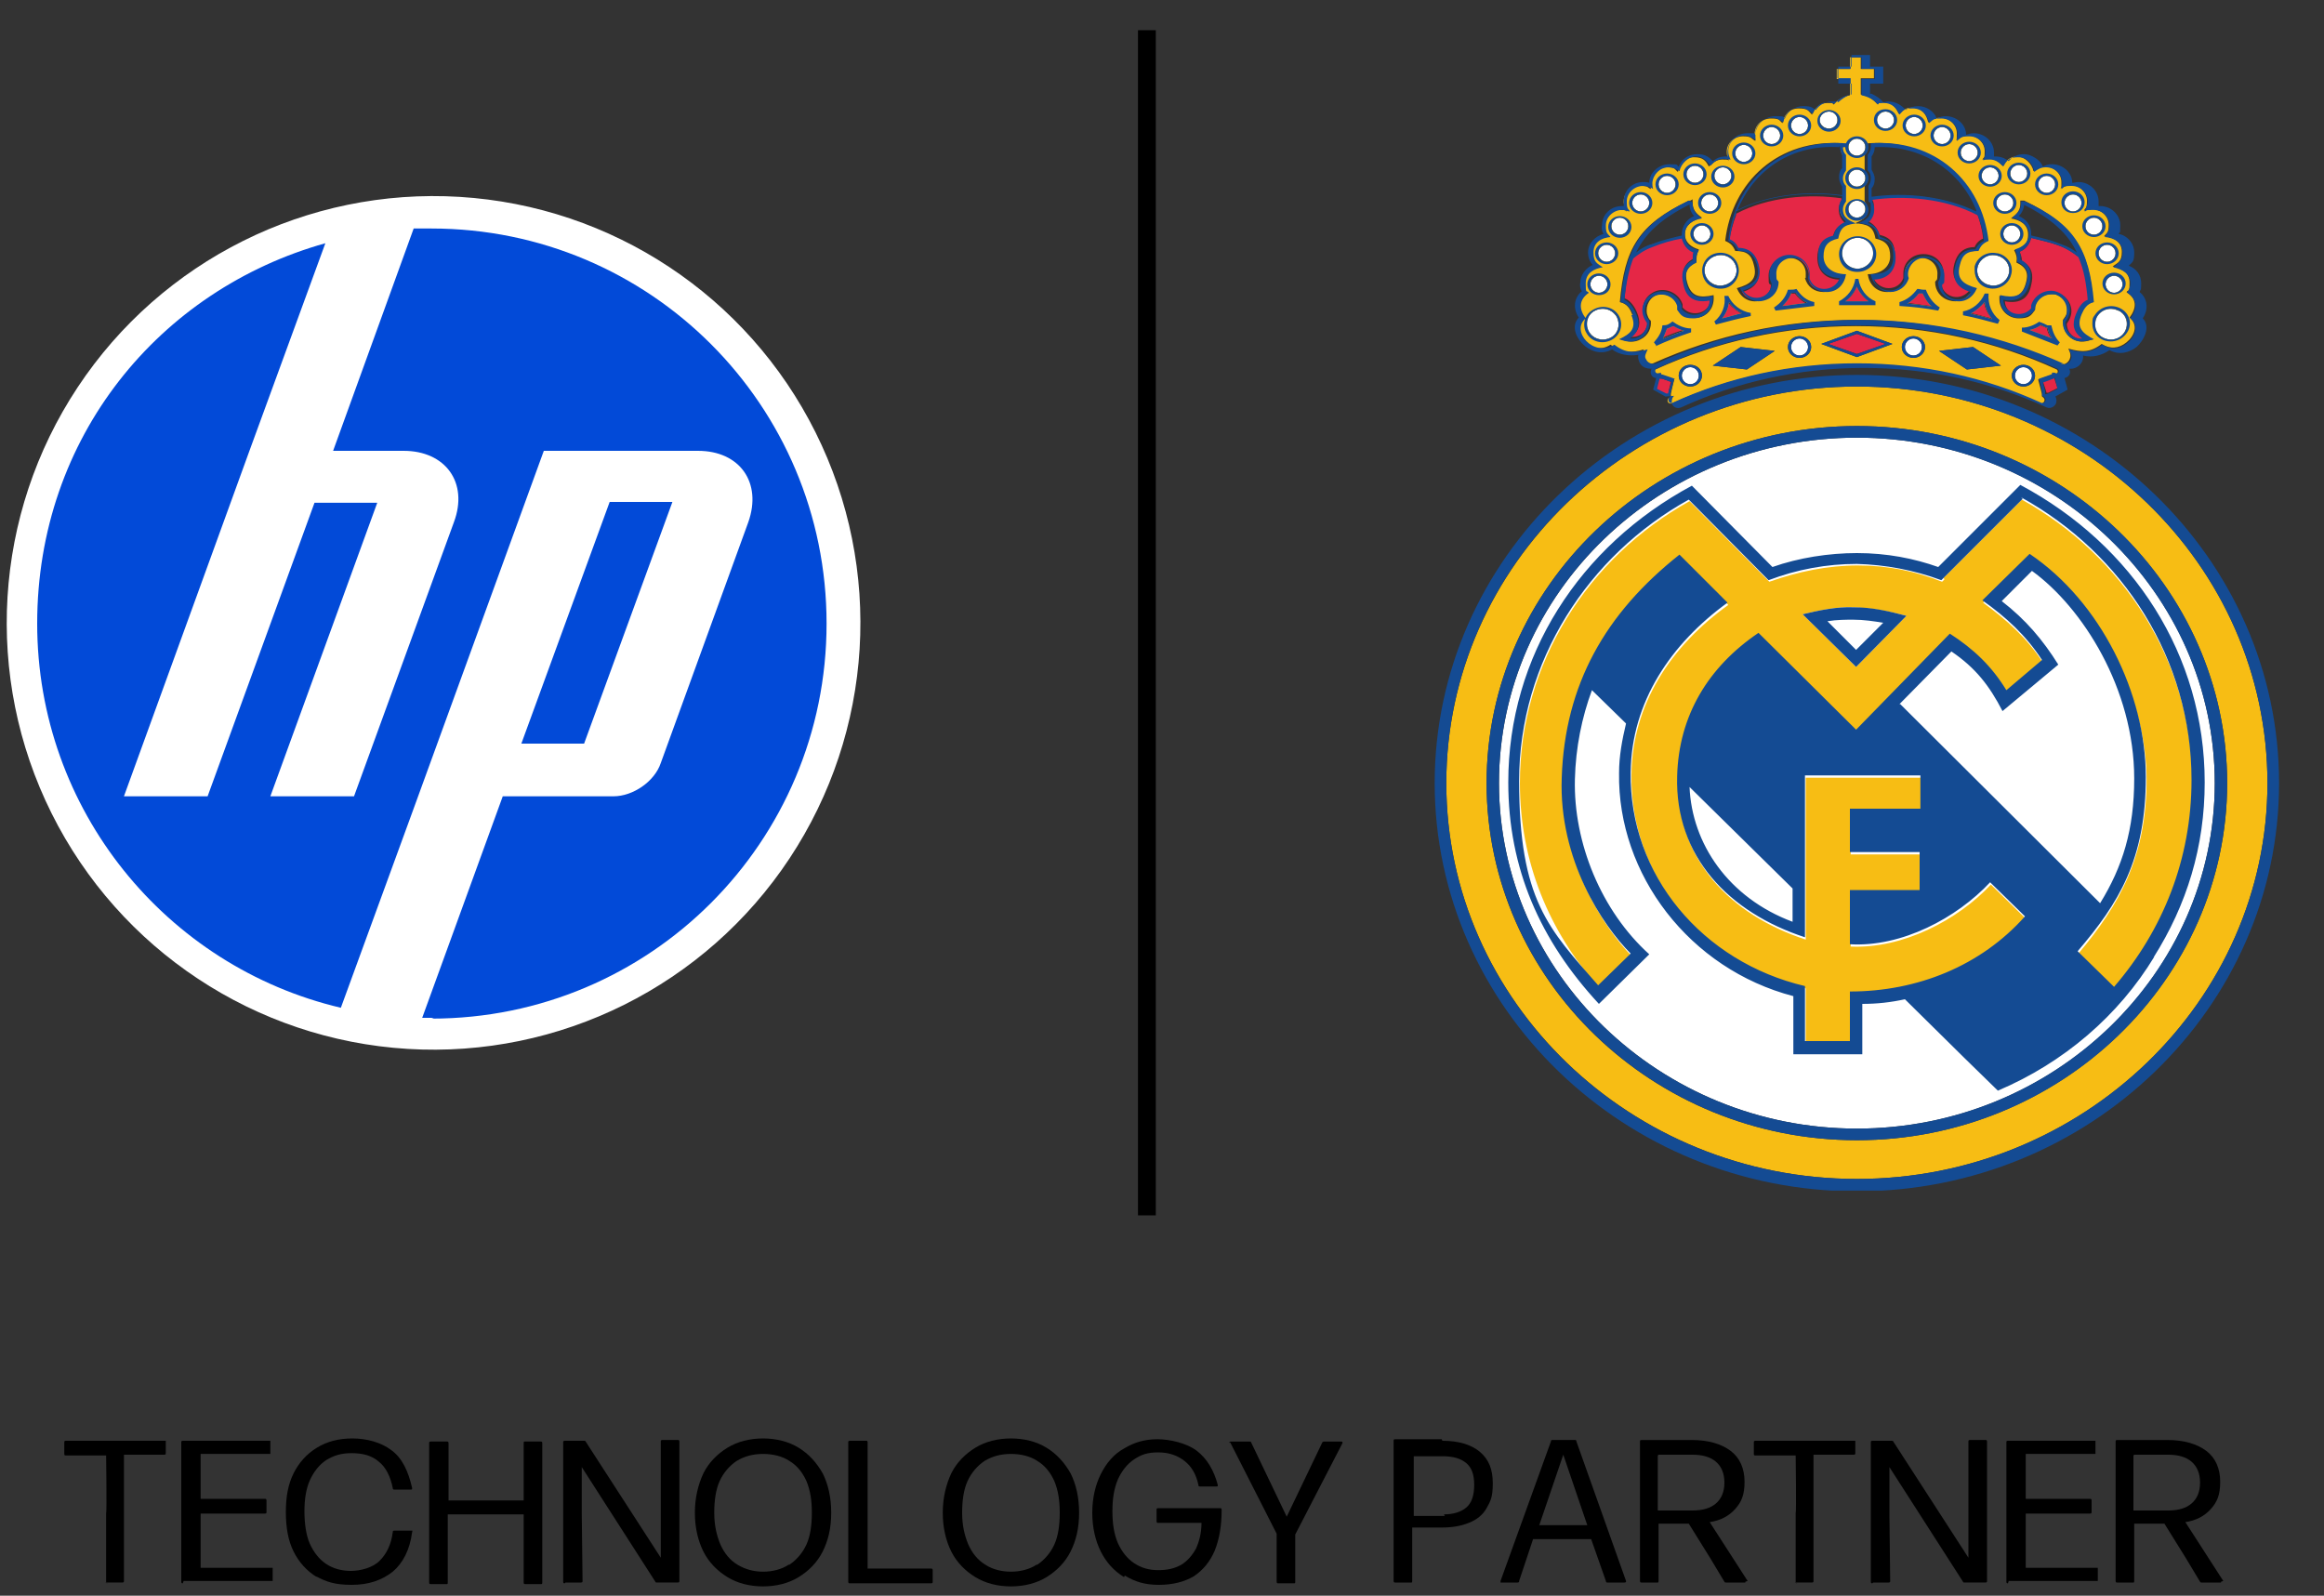 <?xml version="1.0" encoding="UTF-8"?>
<svg id="Camada_1" xmlns="http://www.w3.org/2000/svg" version="1.1" xmlns:xlink="http://www.w3.org/1999/xlink" viewBox="0 0 300 206">
  <rect x="0" y="0" width="300" height="206" fill="#333333" stroke="none"/>
  <!-- Generator: Adobe Illustrator 29.3.1, SVG Export Plug-In . SVG Version: 2.1.0 Build 151)  -->
  <defs>
    <style>
      .st0 {
        fill: #144b93;
      }

      .st1 {
        fill: #e52746;
      }

      .st2 {
        fill: #024ad8;
      }

      .st3 {
        fill: #fff;
      }

      .st4 {
        fill: none;
      }

      .st5 {
        fill: #f7bd14;
      }

      .st6 {
        clip-path: url(#clippath);
      }
    </style>
    <clipPath id="clippath">
      <rect class="st4" x="185.1" y="7.1" width="109.1" height="146.6"/>
    </clipPath>
  </defs>
  <g>
    <path d="M13.9,204.4c-.1,0-.2,0-.2-.2v-8.9c.1,0,0-7.4,0-7.4h-5.2c-.1,0-.2,0-.2-.2v-1.5c0-.1,0-.2.2-.2h12.8c0,0,.1,0,.1,0,0,0,0,0,0,.1v1.5c0,.1,0,.2-.2.2h-5.2v7.4c0,0,0,8.9,0,8.9,0,.1,0,.2-.2.2h-2.2Z"/>
    <path d="M23.6,204.4c-.1,0-.2,0-.2-.2v-9.3c0,0,0-8.7,0-8.7,0-.1,0-.2.2-.2h11.2c0,0,.1,0,.1,0,0,0,0,0,0,.1v1.5c0,0,0,.1,0,.1s0,0-.1,0h-8.9v5.8c0,0,8.3,0,8.3,0,.1,0,.2,0,.2.2v1.5c0,.1,0,.2-.2.2h-8.3v7h9.2c0,0,.1,0,.1,0,0,0,0,0,0,.1v1.5c0,0,0,.1,0,.1,0,0,0,0-.1,0h-11.4Z"/>
    <path d="M40.9,203.6c-1.3-.8-2.3-1.9-3-3.3-.7-1.4-1-3.1-1-5.1s.3-3.6,1-5c.7-1.4,1.7-2.5,3-3.3,1.3-.8,2.8-1.2,4.6-1.2s3.7.5,5,1.5c1.4,1,2.2,2.7,2.7,4.9h0c0,.2,0,.2-.2.2h-2.1c-.1,0-.2,0-.2-.2-.3-1.5-.9-2.7-1.8-3.4-.9-.8-2.1-1.1-3.5-1.1s-2.3.3-3.3.9c-.9.6-1.6,1.5-2.1,2.6-.5,1.1-.7,2.5-.7,4s.2,3.1.7,4.2c.5,1.1,1.2,2,2.1,2.6.9.6,2,.9,3.2.9s2.8-.4,3.7-1.3c.9-.9,1.5-2.1,1.7-3.7,0-.1,0-.2.2-.2h2.1c0,0,.1,0,.2,0s0,.1,0,.2c-.3,2.3-1.2,4-2.5,5.1-1.4,1.1-3.1,1.7-5.3,1.7s-3.3-.4-4.6-1.1Z"/>
    <path d="M70,195.4v8.9c0,.1,0,.2-.1.2h-2.1c-.1,0-.2,0-.2-.2v-8.5c0,0,0-.3,0-.3h-9.8v8.8c0,.1,0,.2-.1.2h-2.1c-.1,0-.2,0-.2-.2v-8.9c0,0,0-9.1,0-9.1,0-.1,0-.2.2-.2h2.1c.1,0,.2,0,.2.2v7.4c0,0,9.7,0,9.7,0v-7.4c0-.1,0-.2.1-.2h2.1c.1,0,.2,0,.2.2v9.1Z"/>
    <path d="M72.9,204.4c-.1,0-.2,0-.2-.2v-9.2c0,0,0-8.8,0-8.8,0-.1,0-.2.2-.2h2.5c0,0,.2,0,.2.1l9.7,15v-6.2c0,0,0-8.8,0-8.8,0-.1,0-.2.2-.2h2c.1,0,.2,0,.2.2v8.8c0,0,0,9.2,0,9.2,0,.1,0,.2-.2.2h-2.7c-.1,0-.2,0-.2-.1l-9.5-14.8v6.1c0,0,.1,8.6.1,8.6,0,.1,0,.2-.2.2h-2Z"/>
    <path d="M93.9,203.6c-1.3-.8-2.4-1.9-3.1-3.3-.7-1.4-1.1-3.1-1.1-5s.4-3.6,1.1-5.1c.7-1.4,1.8-2.5,3.1-3.3,1.3-.8,2.9-1.2,4.6-1.2s3.3.4,4.6,1.2c1.3.8,2.3,1.9,3.1,3.3.7,1.4,1.1,3.1,1.1,5.1s-.4,3.6-1.1,5c-.7,1.4-1.8,2.5-3.1,3.3-1.3.8-2.9,1.2-4.6,1.2s-3.3-.4-4.6-1.2ZM101.9,202c.9-.6,1.7-1.5,2.2-2.6.5-1.1.7-2.5.7-4.1s-.2-2.9-.7-4.1c-.5-1.1-1.2-2-2.2-2.6-.9-.6-2.1-.9-3.4-.9s-2.4.3-3.4.9c-.9.6-1.7,1.5-2.2,2.6-.5,1.1-.7,2.5-.7,4.1s.3,2.9.8,4.1c.5,1.1,1.2,2,2.2,2.6s2.1.9,3.3.9,2.4-.3,3.3-.9Z"/>
    <path d="M109.7,204.4c-.1,0-.2,0-.2-.2v-9.5c0,0,0-8.5,0-8.5,0-.1,0-.2.2-.2h2.1c.1,0,.2,0,.2.2v8.4c0,0,0,7.9,0,7.9h8.2c.1,0,.2,0,.2.2v1.5c0,.1,0,.2-.2.2h-10.5Z"/>
    <path d="M125.9,203.6c-1.3-.8-2.4-1.9-3.1-3.3-.7-1.4-1.1-3.1-1.1-5s.4-3.6,1.1-5.1c.7-1.4,1.8-2.5,3.1-3.3,1.3-.8,2.9-1.2,4.6-1.2s3.3.4,4.6,1.2c1.3.8,2.3,1.9,3.1,3.3.7,1.4,1.1,3.1,1.1,5.1s-.4,3.6-1.1,5c-.7,1.4-1.8,2.5-3.1,3.3-1.3.8-2.9,1.2-4.6,1.2s-3.3-.4-4.6-1.2ZM133.9,202c.9-.6,1.7-1.5,2.2-2.6.5-1.1.7-2.5.7-4.1s-.2-2.9-.7-4.1c-.5-1.1-1.2-2-2.2-2.6-.9-.6-2.1-.9-3.4-.9s-2.4.3-3.4.9c-.9.6-1.7,1.5-2.2,2.6-.5,1.1-.7,2.5-.7,4.1s.3,2.9.8,4.1c.5,1.1,1.2,2,2.2,2.6.9.6,2.1.9,3.3.9s2.4-.3,3.3-.9Z"/>
    <path d="M145.1,203.6c-1.3-.8-2.3-1.9-3-3.3-.7-1.4-1.1-3.1-1.1-5s.4-3.6,1.1-5c.7-1.4,1.7-2.6,3-3.3,1.3-.8,2.7-1.2,4.3-1.2s3.8.5,5.1,1.5c1.3,1,2.2,2.5,2.7,4.4h0c0,.2,0,.2-.2.2h-2.1c-.1,0-.2,0-.2-.2-.3-1.4-.9-2.4-1.8-3.1-.9-.7-2-1.1-3.4-1.1s-2.2.3-3.1.9c-.9.6-1.6,1.5-2.1,2.6-.5,1.2-.7,2.5-.7,4.1s.2,2.9.7,4.1c.5,1.1,1.2,2,2.1,2.6.9.6,1.9.9,3.1.9s2.1-.2,3-.7c.8-.5,1.4-1.2,1.9-2.1.4-.9.7-2,.7-3.3h-5.6c-.1,0-.2,0-.2-.2v-1.5c0-.1,0-.2.2-.2h8c.1,0,.2,0,.2.2,0,2.1-.3,3.8-.9,5.3-.6,1.4-1.5,2.5-2.7,3.3-1.2.7-2.7,1.1-4.5,1.1s-3.1-.4-4.4-1.2Z"/>
    <path d="M158.7,186.3c0,0,0,0,0-.1,0,0,0-.1.2-.1h2.4c.1,0,.2,0,.2.1l4.6,9.6,4.6-9.6c0,0,.1-.1.2-.1h2.2c.1,0,.2,0,.2.1s0,0,0,.1l-6.1,11.8v6.1c0,.1,0,.2-.1.2h-2.1c-.1,0-.2,0-.2-.2v-6.2c0,0-6-11.8-6-11.8Z"/>
    <path d="M186.2,186c2.1,0,3.7.5,4.8,1.4,1.2,1,1.7,2.3,1.7,4.1s-.3,2.3-.8,3.2c-.5.9-1.3,1.5-2.3,1.9s-2.1.6-3.5.6h-3.8v6.9c0,.1,0,.2-.1.2h-2.1c-.1,0-.2,0-.2-.2v-9.3c0,0,0-8.8,0-8.8,0-.1,0-.2.2-.2h6ZM186.4,195.5c1.2,0,2.2-.3,2.9-.9.7-.6,1-1.6,1-2.9s-.3-2.2-1-2.8c-.7-.6-1.7-.9-3-.9h-3.8v7.1c0,0,0,.6,0,.6h4Z"/>
    <path d="M209.9,204.2s0,0,0,0c0,0,0,.1-.2.1h-2.2c-.1,0-.2,0-.2-.2l-1.9-5.4h-7.5l-1.8,5.4c0,.1,0,.2-.2.2h-2.1c0,0-.1,0-.1,0,0,0,0,0,0-.2l6.5-18c0-.1,0-.2.2-.2h2.9c.1,0,.2,0,.2.2l6.4,18ZM204.9,196.9l-3.1-9.1-3.1,9.1h6.2Z"/>
    <path d="M225.3,204.2s0,0,0,.1,0,0,0,0c0,0,0,0-.1,0h-2.4c0,0-.2,0-.2-.1l-1.8-3-2.8-4.5h-3.9v7.4c0,.1,0,.2-.1.2h-2.1c-.1,0-.2,0-.2-.2v-9.3c0,0,0-8.7,0-8.7,0-.1,0-.2.2-.2h6.5c2.1,0,3.8.5,5,1.4s1.8,2.3,1.8,4-.4,2.6-1.2,3.5c-.8.9-1.9,1.5-3.3,1.7l4.9,7.6ZM214,187.9v6.8c0,0,0,.3,0,.3h4.5c1.3,0,2.3-.3,3-.9.7-.6,1.1-1.5,1.1-2.7s-.4-2.1-1.1-2.7c-.7-.6-1.7-.9-3-.9h-4.4Z"/>
    <path d="M232,204.4c-.1,0-.2,0-.2-.2v-8.9c.1,0,0-7.4,0-7.4h-5.2c-.1,0-.2,0-.2-.2v-1.5c0-.1,0-.2.2-.2h12.8c0,0,.1,0,.1,0s0,0,0,.1v1.5c0,.1,0,.2-.2.2h-5.2v7.4c0,0,0,8.9,0,8.9,0,.1,0,.2-.2.2h-2.2Z"/>
    <path d="M241.7,204.4c-.1,0-.2,0-.2-.2v-9.2c0,0,0-8.8,0-8.8,0-.1,0-.2.2-.2h2.5c0,0,.2,0,.2.1l9.7,15v-6.2c0,0,0-8.8,0-8.8,0-.1,0-.2.2-.2h2c.1,0,.2,0,.2.2v8.8c0,0,0,9.2,0,9.2,0,.1,0,.2-.2.2h-2.7c-.1,0-.2,0-.2-.1l-9.5-14.8v6.1c0,0,.1,8.6.1,8.6,0,.1,0,.2-.2.2h-2Z"/>
    <path d="M259.2,204.4c-.1,0-.2,0-.2-.2v-9.3c0,0,0-8.7,0-8.7,0-.1,0-.2.2-.2h11.2c0,0,.1,0,.1,0,0,0,0,0,0,.1v1.5c0,0,0,.1,0,.1,0,0,0,0-.1,0h-8.9v5.8c0,0,8.3,0,8.3,0,.1,0,.2,0,.2.2v1.5c0,.1,0,.2-.2.2h-8.3v7h9.2c0,0,.1,0,.1,0,0,0,0,0,0,.1v1.5c0,0,0,.1,0,.1,0,0,0,0-.1,0h-11.4Z"/>
    <path d="M286.7,204.2s0,0,0,.1,0,0,0,0c0,0,0,0-.1,0h-2.4c0,0-.2,0-.2-.1l-1.8-3-2.8-4.5h-3.9v7.4c0,.1,0,.2-.1.2h-2.1c-.1,0-.2,0-.2-.2v-9.3c0,0,0-8.7,0-8.7,0-.1,0-.2.2-.2h6.5c2.1,0,3.8.5,5,1.4,1.2.9,1.8,2.3,1.8,4s-.4,2.6-1.2,3.5c-.8.9-1.9,1.5-3.3,1.7l4.9,7.6ZM275.4,187.9v6.8c0,0,0,.3,0,.3h4.5c1.3,0,2.3-.3,3-.9.7-.6,1.1-1.5,1.1-2.7s-.4-2.1-1.1-2.7c-.7-.6-1.7-.9-3-.9h-4.4Z"/>
  </g>
  <rect x="146.9" y="3.9" width="2.3" height="153"/>
  <g class="st6">
    <path class="st3" d="M261.2,49.6c-.6,0-1.1-.5-1.1-1.1s.5-1.1,1.1-1.1,1.1.5,1.1,1.1c0,.6-.5,1.1-1.1,1.1M193.5,101.1c0-24.6,20.8-44.6,46.2-44.6s46.2,20,46.2,44.6-20.8,44.6-46.2,44.6c-25.4,0-46.2-20.1-46.2-44.6M257.8,33c1.1.3,1.8,1.3,1.5,2.4-.3,1.1-1.4,1.7-2.5,1.4-1.1-.3-1.8-1.3-1.5-2.4.3-1.1,1.4-1.7,2.5-1.4ZM259.7,29.1c.6,0,1.1.5,1.1,1.1s-.5,1.1-1.1,1.1-1.1-.5-1.1-1.1c0-.6.5-1.1,1.1-1.1M258.8,25.1c.6,0,1.1.5,1.1,1.1s-.5,1.1-1.1,1.1-1.1-.5-1.1-1.1c0-.6.5-1.1,1.1-1.1M272.9,35.6c.6,0,1.1.5,1.1,1.1s-.5,1.1-1.1,1.1-1.1-.5-1.1-1.1.5-1.1,1.1-1.1M272,31.6c.6,0,1.1.5,1.1,1.1s-.5,1.1-1.1,1.1-1.1-.5-1.1-1.1.5-1.1,1.1-1.1M270.3,28.1c.6,0,1.1.5,1.1,1.1s-.5,1.1-1.1,1.1-1.1-.5-1.1-1.1c0-.6.5-1.1,1.1-1.1M267.6,25.1c.6,0,1.1.5,1.1,1.1s-.5,1.1-1.1,1.1-1.1-.5-1.1-1.1.5-1.1,1.1-1.1M264.2,22.7c.6,0,1.1.5,1.1,1.1s-.5,1.1-1.1,1.1-1.1-.5-1.1-1.1.5-1.1,1.1-1.1M260.6,21.3c.6,0,1.1.5,1.1,1.1s-.5,1.1-1.1,1.1-1.1-.5-1.1-1.1.5-1.1,1.1-1.1M256.9,21.6c.6,0,1.1.5,1.1,1.1s-.5,1.1-1.1,1.1-1.1-.5-1.1-1.1.5-1.1,1.1-1.1M254.2,18.6c.6,0,1.1.5,1.1,1.1s-.5,1.1-1.1,1.1-1.1-.5-1.1-1.1.5-1.1,1.1-1.1M250.7,16.4c.6,0,1.1.5,1.1,1.1s-.5,1.1-1.1,1.1-1.1-.5-1.1-1.1.5-1.1,1.1-1.1M247.1,15.1c.6,0,1.1.5,1.1,1.1s-.5,1.1-1.1,1.1-1.1-.5-1.1-1.1.5-1.1,1.1-1.1M243.4,14.4c.6,0,1.1.5,1.1,1.1s-.5,1.1-1.1,1.1-1.1-.5-1.1-1.1c0-.6.5-1.1,1.1-1.1M207.9,43.6c-1,.5-2.2.2-2.8-.8-.2-.3-.3-.6-.3-1,0-.7.4-1.4,1.1-1.7,1-.5,2.2-.2,2.8.8.5,1,.2,2.2-.8,2.7M222.6,36.8c-1.1.3-2.2-.4-2.5-1.4-.3-1.1.4-2.2,1.5-2.4,1.1-.3,2.2.4,2.5,1.4.3,1.1-.4,2.2-1.5,2.4M239.7,34.7h0c-1.1,0-2-.9-2-2,0-1.1.9-2,2.1-2s2.1.9,2.1,2-.9,2-2.1,2M219.7,31.3c-.6,0-1.1-.5-1.1-1.1s.5-1.1,1.1-1.1,1.1.5,1.1,1.1-.5,1.1-1.1,1.1M220.7,27.3c-.6,0-1.1-.5-1.1-1.1s.5-1.1,1.1-1.1,1.1.5,1.1,1.1-.5,1.1-1.1,1.1M206.4,37.8c-.6,0-1.1-.5-1.1-1.1s.5-1.1,1.1-1.1,1.1.5,1.1,1.1c0,.6-.5,1.1-1.1,1.1M207.4,33.8c-.6,0-1.1-.5-1.1-1.1s.5-1.1,1.1-1.1,1.1.5,1.1,1.1c0,.6-.5,1.1-1.1,1.1M209.1,30.3c-.6,0-1.1-.5-1.1-1.1s.5-1.1,1.1-1.1,1.1.5,1.1,1.1c0,.6-.5,1.1-1.1,1.1M211.8,27.3c-.6,0-1.1-.5-1.1-1.1s.5-1.1,1.1-1.1,1.1.5,1.1,1.1-.5,1.1-1.1,1.1M215.2,24.9c-.6,0-1.1-.5-1.1-1.1s.5-1.1,1.1-1.1,1.1.5,1.1,1.1c0,.6-.5,1.1-1.1,1.1M218.8,23.6c-.6,0-1.1-.5-1.1-1.1s.5-1.1,1.1-1.1,1.1.5,1.1,1.1-.5,1.1-1.1,1.1M222.4,23.8c-.6,0-1.1-.5-1.1-1.1s.5-1.1,1.1-1.1,1.1.5,1.1,1.1c0,.6-.5,1.1-1.1,1.1M225.1,20.9c-.6,0-1.1-.5-1.1-1.1s.5-1.1,1.1-1.1,1.1.5,1.1,1.1-.5,1.1-1.1,1.1M228.7,18.6c-.6,0-1.1-.5-1.1-1.1s.5-1.1,1.1-1.1,1.1.5,1.1,1.1-.5,1.1-1.1,1.1M232.3,17.3c-.6,0-1.1-.5-1.1-1.1s.5-1.1,1.1-1.1,1.1.5,1.1,1.1-.5,1.1-1.1,1.1M239.7,28.1c-.6,0-1.1-.5-1.1-1.1s.5-1.1,1.1-1.1,1.1.5,1.1,1.1-.5,1.1-1.1,1.1M239.7,24.1c-.6,0-1.1-.5-1.1-1.1s.5-1.1,1.1-1.1,1.1.5,1.1,1.1-.5,1.1-1.1,1.1M239.7,20.1c-.6,0-1.1-.5-1.1-1.1s.5-1.1,1.1-1.1,1.1.5,1.1,1.1-.5,1.1-1.1,1.1M236.1,16.6c-.6,0-1.2-.5-1.2-1.1s.5-1.1,1.2-1.1,1.1.5,1.1,1.1-.5,1.1-1.1,1.1M273.5,40.1c1,.5,1.3,1.7.8,2.7-.5,1-1.8,1.3-2.8.8-.7-.3-1.1-1-1.1-1.7s0-.7.2-1c.6-1,1.8-1.3,2.8-.8M247,45.9c-.6,0-1.1-.5-1.1-1.1s.5-1.1,1.1-1.1,1.1.5,1.1,1.1c0,.6-.5,1.1-1.1,1.1M218.2,49.6c-.6,0-1.1-.5-1.1-1.1s.5-1.1,1.1-1.1,1.1.5,1.1,1.1-.5,1.1-1.1,1.1M232.3,45.9c-.6,0-1.1-.5-1.1-1.1s.5-1.1,1.1-1.1,1.1.5,1.1,1.1-.5,1.1-1.1,1.1"/>
    <path class="st1" d="M248.2,37.9c.3.7.7,1.2,1.1,1.6-1.1-.1-2.1-.3-3.2-.4.6-.3,1.1-.7,1.5-1.3.1,0,.3,0,.5,0M231.2,37.9c.2,0,.4,0,.5,0,.4.5.9,1,1.5,1.3-1.1.1-2.1.2-3.2.4.5-.5.9-1,1.1-1.6M225,40.5c-.9.2-1.8.4-2.8.7.5-.6.8-1.3.9-2.1.5.6,1.1,1.1,1.9,1.5M214.5,43.8c.3-.4.5-.9.6-1.4h.1c.3-.1.5-.2.7-.4.4.3.9.5,1.4.6-1,.3-2,.7-2.9,1.1M239.7,37c.3.7.8,1.4,1.5,1.9-.5,0-1,0-1.5,0s-1,0-1.5,0c.7-.5,1.2-1.1,1.5-1.9M263.4,42c.2.1.5.2.7.3h.1c.1.5.3,1,.6,1.4-1-.4-2-.8-2.9-1.1.5-.1,1-.3,1.5-.6ZM257.1,41.1c-.9-.2-1.8-.5-2.8-.7.7-.3,1.4-.8,1.8-1.5.1.8.4,1.5.9,2.1M260.7,32.5c.8-.3,1.3-1,1.5-1.8,1.2.3,2.6.6,3.8,1.1,1.1.4,1.9,1,2.5,1.5.6,1.5,1,3.3,1.2,5.5-.7.3-1.2,1.1-1.5,1.8-.5,1.1-.5,2.3.8,3.2,0,0-.1,0-.2,0-1.1,0-2-.9-2-2s0,0,0,0c.2-.3.4-.6.5-1,.4-1.3-.5-2.7-1.8-3-1.4-.4-2.8.5-3.1,1.8,0,.1,0,.3,0,.4-1.2,1.4-3.5.7-3.6-1.1,2.2.4,3.1-.6,3.4-2.1.3-1.2.2-2.4-1.2-3.1,0-.4-.1-.7-.2-1Z"/>
    <path class="st1" d="M224.1,27.6c4.1-2.2,9.5-2.6,13.6-2v.3c-.6.9-.4,2.2.5,2.9-.8.2-1.4.8-1.6,1.8-1.6.4-2,1.5-2,2.7s.6,2.7,2.8,2.8c-.2.8-1,1.4-2,1.4s-1.7-.6-1.9-1.3c0-.2,0-.4,0-.6,0-1.4-1.2-2.5-2.6-2.5s-2.6,1.1-2.6,2.5.1.9.3,1.2c0,.9-.7,1.6-1.5,1.8-.9.2-1.8-.1-2.2-.9,2.1-.6,2.4-2,2-3.4-.3-1.2-1-2.2-2.6-2.1-.2-.5-.6-.9-1.1-1.1.2-1.1.5-2.3.9-3.3M241.6,25.5c4.2-.6,9.5-.2,13.6,2,.4,1.1.7,2.2.8,3.3-.5.2-.9.6-1.1,1.1-1.6,0-2.3,1-2.6,2.1-.4,1.4-.1,2.8,2,3.4-.5.7-1.3,1.1-2.2.9-.8-.2-1.5-.9-1.5-1.8.2-.4.3-.7.3-1.2,0-1.4-1.1-2.5-2.6-2.5s-2.6,1.1-2.6,2.5,0,.4,0,.6c-.3.8-1,1.3-1.9,1.3s-1.7-.6-2-1.4c2.2-.1,2.8-1.3,2.8-2.8s-.4-2.3-2-2.7c-.2-.8-.8-1.5-1.6-1.8.5-.4.9-1,.9-1.7s-.1-.9-.4-1.2v-.3ZM213.4,31.7c1.1-.4,2.5-.8,3.8-1.1.2.8.7,1.5,1.5,1.8-.1.3-.2.6-.1,1-1.4.7-1.5,1.9-1.2,3.1.4,1.4,1.3,2.5,3.4,2.1,0,1.8-2.4,2.5-3.6,1.1,0-.1,0-.3,0-.4-.4-1.3-1.8-2.1-3.2-1.8-1.4.4-2.2,1.7-1.8,3,.1.4.3.7.5,1,0,.7-.4,1.5-1.1,1.8-.4.2-.7.2-1.1.2,1.3-.9,1.3-2,.8-3.2-.3-.7-.8-1.5-1.6-1.8.2-2.2.5-3.9,1.1-5.5.6-.5,1.5-1.1,2.6-1.5M243.4,44.4l-3.7,1.3-3.7-1.3,3.7-1.3,3.7,1.3ZM215.7,49.3l-.3,1.2v.5c-.1,0-.4-.1-.4-.1l-1.2-.7.3-1.2v-.2c0,0,.5.1.5.1l1.1.4ZM263.7,49.3l1.5-.6v.2c0,0,.4,1.2.4,1.2l-1.2.6h-.2c0,.1-.1-.3-.1-.3l-.4-1.2Z"/>
    <path class="st5" d="M257.1,41.1c-.5-.6-.8-1.3-.9-2.1-.5.6-1.1,1.1-1.8,1.5.9.2,1.8.4,2.7.7ZM263.4,42c-.4.3-.9.5-1.4.6,1,.4,2,.7,2.9,1.1-.3-.4-.5-.9-.6-1.4h-.1c-.3-.1-.5-.2-.8-.4M239.7,37c-.3.7-.8,1.4-1.5,1.9.5,0,1,0,1.5,0s1,0,1.5,0c-.6-.5-1.2-1.1-1.5-1.9M214.5,43.8c1-.4,2-.8,2.9-1.1-.5-.1-1-.4-1.4-.6-.2.1-.5.2-.7.3h-.1c-.2.5-.4,1-.6,1.5M225,40.5c-.7-.3-1.4-.8-1.8-1.5-.1.8-.4,1.5-.9,2.1.9-.2,1.8-.5,2.7-.7M231.2,37.9c-.2.6-.6,1.1-1.1,1.6,1-.1,2.1-.3,3.2-.4-.6-.3-1.1-.7-1.5-1.3-.2,0-.4,0-.5,0M248.2,37.9c-.2,0-.3,0-.5,0-.4.5-.9,1-1.5,1.3,1.1.1,2.1.2,3.2.4-.5-.4-.8-.9-1.1-1.5h0ZM273.5,40.1c-1-.5-2.2-.2-2.8.8-.5,1-.2,2.2.8,2.7,1,.5,2.2.2,2.8-.8.6-1,.2-2.2-.8-2.7M257.8,33c-1.1-.3-2.2.4-2.5,1.4-.3,1.1.4,2.2,1.5,2.4,1.1.3,2.2-.4,2.5-1.4.3-1.1-.4-2.2-1.5-2.4ZM259.7,29.1c-.6,0-1.1.5-1.1,1.1s.5,1.1,1.1,1.1,1.1-.5,1.1-1.1-.5-1.1-1.1-1.1M258.8,25.1c-.6,0-1.1.5-1.1,1.1s.5,1.1,1.1,1.1,1.1-.5,1.1-1.1-.5-1.1-1.1-1.1M272.9,35.6c-.6,0-1.1.5-1.1,1.1s.5,1.1,1.1,1.1,1.1-.5,1.1-1.1-.5-1.1-1.1-1.1M272,31.6c-.6,0-1.1.5-1.1,1.1s.5,1.1,1.1,1.1,1.1-.5,1.1-1.1-.5-1.1-1.1-1.1M270.3,28.1c-.6,0-1.1.5-1.1,1.1s.5,1.1,1.1,1.1,1.1-.5,1.1-1.1-.5-1.1-1.1-1.1M267.6,25.1c-.6,0-1.1.5-1.1,1.1s.5,1.1,1.1,1.1,1.1-.5,1.1-1.1-.5-1.1-1.1-1.1M264.2,22.7c-.6,0-1.1.5-1.1,1.1s.5,1.1,1.1,1.1,1.1-.5,1.1-1.1-.5-1.1-1.1-1.1M260.6,21.3c-.6,0-1.1.5-1.1,1.1s.5,1.1,1.1,1.1,1.1-.5,1.1-1.1c0-.6-.5-1.1-1.1-1.1M256.9,21.6c-.6,0-1.1.5-1.1,1.1s.5,1.1,1.1,1.1,1.1-.5,1.1-1.1-.5-1.1-1.1-1.1M254.2,18.6c-.6,0-1.1.5-1.1,1.1s.5,1.1,1.1,1.1,1.1-.5,1.1-1.1c0-.6-.5-1.1-1.1-1.1M250.7,16.4c-.6,0-1.1.5-1.1,1.1s.5,1.1,1.1,1.1,1.1-.5,1.1-1.1-.5-1.1-1.1-1.1M247.1,15.1c-.6,0-1.1.5-1.1,1.1s.5,1.1,1.1,1.1,1.1-.5,1.1-1.1c0-.6-.5-1.1-1.1-1.1M243.4,14.4c-.6,0-1.1.5-1.1,1.1s.5,1.1,1.1,1.1,1.1-.5,1.1-1.1-.5-1.1-1.1-1.1M207.9,43.6c1-.5,1.3-1.7.8-2.7-.6-1-1.8-1.3-2.8-.8-1,.5-1.3,1.7-.8,2.7.5,1,1.8,1.3,2.8.8M222.6,36.8c1.1-.3,1.8-1.3,1.5-2.4-.3-1.1-1.4-1.7-2.5-1.4-1.1.3-1.8,1.3-1.5,2.4.3,1.1,1.4,1.7,2.5,1.4M239.7,34.7c1.1,0,2.1-.9,2.1-2,0-1.1-.9-2-2-2h0c-1.1,0-2,.9-2,2,0,1.1.9,2,2.1,2M219.7,31.3c.6,0,1.1-.5,1.1-1.1s-.5-1.1-1.1-1.1-1.1.5-1.1,1.1c0,.6.5,1.1,1.1,1.1M220.7,27.3c.6,0,1.1-.5,1.1-1.1s-.5-1.1-1.1-1.1-1.1.5-1.1,1.1c0,.6.5,1.1,1.1,1.1M206.4,37.8c.6,0,1.1-.5,1.1-1.1s-.5-1.1-1.1-1.1-1.1.5-1.1,1.1.5,1.1,1.1,1.1M207.4,33.8c.6,0,1.1-.5,1.1-1.1,0-.6-.5-1.1-1.1-1.1s-1.1.5-1.1,1.1.5,1.1,1.1,1.1M209.1,30.3c.6,0,1.1-.5,1.1-1.1s-.5-1.1-1.1-1.1-1.1.5-1.1,1.1.5,1.1,1.1,1.1M211.8,27.3c.6,0,1.1-.5,1.1-1.1s-.5-1.1-1.1-1.1-1.1.5-1.1,1.1.5,1.1,1.1,1.1M215.2,24.9c.6,0,1.1-.5,1.1-1.1s-.5-1.1-1.1-1.1-1.1.5-1.1,1.1.5,1.1,1.1,1.1M218.8,23.6c.6,0,1.1-.5,1.1-1.1s-.5-1.1-1.1-1.1-1.1.5-1.1,1.1.5,1.1,1.1,1.1M222.4,23.8c.6,0,1.1-.5,1.1-1.1s-.5-1.1-1.1-1.1-1.1.5-1.1,1.1.5,1.1,1.1,1.1M225.1,20.9c.6,0,1.1-.5,1.1-1.1s-.5-1.1-1.1-1.1-1.1.5-1.1,1.1.5,1.1,1.1,1.1M228.7,18.6c.6,0,1.1-.5,1.1-1.1s-.5-1.1-1.1-1.1-1.1.5-1.1,1.1.5,1.1,1.1,1.1M232.3,17.3c.6,0,1.1-.5,1.1-1.1s-.5-1.1-1.1-1.1-1.1.5-1.1,1.1.5,1.1,1.1,1.1M239.7,28.1c.6,0,1.1-.5,1.1-1.1s-.5-1.1-1.1-1.1-1.1.5-1.1,1.1.5,1.1,1.1,1.1M239.7,24.1c.6,0,1.1-.5,1.1-1.1s-.5-1.1-1.1-1.1-1.1.5-1.1,1.1.5,1.1,1.1,1.1M239.7,20.1c.6,0,1.1-.5,1.1-1.1s-.5-1.1-1.1-1.1-1.1.5-1.1,1.1.5,1.1,1.1,1.1M236.1,16.6c.6,0,1.1-.5,1.1-1.1,0-.6-.5-1.1-1.1-1.1-.6,0-1.2.5-1.2,1.1s.5,1.1,1.2,1.1M267.6,43.8c1,.5,1.7.3,2.6,0-1.5-.7-2.3-1.4-1.6-3.2.3-.8.7-1.4,1.6-1.6-.5-6.8-2.5-10-8.9-13.1h-.5c0,.2,0,.3,0,.4,0,.9-.5,1.4-1.2,1.9,1.1.2,2.2.7,2.2,2.1s-.8,1.7-1.8,2c.3.6.4.9.3,1.6,1.3.6,1.6,1.4,1.2,2.7-.5,1.8-1.6,2-3.4,1.6,0,.1,0,.3,0,.4,0,1.4,1.1,2.5,2.5,2.5s1.6-.4,2.1-1.1c0-.2,0-.3,0-.5.3-1.1,1.4-1.7,2.6-1.5,1.1.3,1.8,1.4,1.5,2.4-.1.4-.3.6-.5.9,0,1.1.4,2,1.3,2.5ZM237.9,19c0-.1,0-.3,0-.5-8.3-.6-14.3,4.9-15.2,12.6.7.3,1,.6,1.3,1.3,1.5,0,2.1.5,2.4,1.8.5,1.8-.4,2.5-2.2,3,.5,1.2,1.6,2,3.1,1.6,1.1-.3,1.9-1.2,1.9-2.4-.2-.3-.3-.7-.3-1.1,0-1.1.9-2,2.1-2s2.1.9,2.1,2,0,.4-.1.6c.3,1.1,1.2,1.8,2.4,1.8s2.3-1,2.5-2.3c-1.8,0-2.9-.5-2.9-2.3s.5-2,1.9-2.3c.3-1.7,1.2-1.8,2.6-2,1.5.2,2.3.3,2.6,2,1.4.3,1.9,1,1.9,2.3s-1.1,2.3-2.9,2.3c.2,1.3,1.1,2.3,2.5,2.3s2.1-.7,2.4-1.8c0-.2-.1-.4-.1-.6,0-1.1.9-2,2.1-2s2.1.9,2.1,2-.1.7-.3,1.1c0,1.1.7,2.1,1.9,2.4,1.4.4,2.5-.5,3.1-1.6-1.8-.5-2.7-1.2-2.2-3,.4-1.3,1-1.8,2.4-1.8.4-.7.6-1,1.3-1.3-.8-7.7-6.8-13.2-15.2-12.6,0,.1,0,.3,0,.5,0,.4-.1.7-.4,1v2c.2.3.4.6.4,1s-.1.7-.4,1v2c.2.3.4.6.4,1,0,1.2-.9,1.5-1.8,1.9-.9-.4-1.8-.7-1.8-1.9s.1-.7.4-1v-1.9c-.2-.3-.3-.7-.4-1,0-.4.1-.7.4-1v-2c-.2-.3-.3-.7-.3-1M210.8,40.6c.7,1.7-.1,2.4-1.6,3.2.9.3,1.7.5,2.6,0,1-.5,1.4-1.5,1.3-2.4-.3-.2-.4-.6-.5-.9-.2-1.1.4-2.2,1.5-2.5.2,0,.4,0,.5,0,1.1,0,2.1.9,2.1,2,1.6,2,4.8,1,4.5-1.9-1.8.4-2.9.2-3.4-1.6-.4-1.3,0-2.1,1.2-2.7,0-.7,0-1,.3-1.6-1-.3-1.8-.9-1.8-2s1-1.8,2.2-2.1c-.7-.5-1.2-1-1.2-1.9s0-.2-.5-.3c-6.5,3.1-8.3,6.2-8.9,13.1.9.2,1.3.8,1.6,1.6M266,47c-8-3.6-16.9-5.7-26.3-5.7s-18.3,2-26.3,5.6c-.5.2-1.1,0-1.4-.5-.2-.5,0-.9.2-1.3-1.6.5-2.8.5-4.3-.6-2.6,1.7-5.6-1.8-3.7-3.4-.9-1.2-.9-2.4.4-3.3-.3-.4-.4-.8-.4-1.2,0-1.3,1-1.8,2.2-2.1-.7-.5-1.2-1-1.2-1.9,0-1.3,1.1-1.9,2.3-2-.3-.5-.6-.9-.6-1.5,0-1.1.9-2,2.1-2s.7.1,1,.2c-.2-.5-.4-.8-.4-1.3,0-1.1.9-2,2.1-2s.9.2,1.4.4c0-.3-.1-.5-.1-.8,0-1.1.9-2,2.1-2s1,.2,1.5.6c.2-1.1.9-1.9,2.1-1.9s1.5.5,1.9,1.2c.5-.5,1-.9,1.7-.9s.6,0,.9.1c-.2-.3-.3-.7-.3-1.1,0-1.1.9-2,2.1-2s1,.3,1.6.6c0-.2-.1-.6-.1-.9,0-1.1.9-2,2.1-2s1,.2,1.5.6c.2-1.1.9-1.9,2.1-1.9s1.2.3,1.7.8c.4-.9,1-1.5,2-1.5s.5,0,.8.2c.6-.7,1.2-1,2.1-1.2v-2.1h-1.7v-1.3h1.7v-1.5h1.4v1.5h1.7v1.2h-1.7v2.1c.9.2,1.5.5,2.1,1.2.3-.1.5-.2.8-.2,1.1,0,1.6.6,2,1.5.5-.5,1-.8,1.7-.8,1.3,0,1.9.9,2.1,1.9.5-.4.9-.6,1.6-.6,1.1,0,2.1.9,2.1,2s0,.6-.1.9c.5-.3.9-.6,1.6-.6,1.1,0,2.1.9,2.1,2s-.1.7-.3,1.1c.3,0,.6-.1.9-.1.8,0,1.2.4,1.7.9.5-.7,1-1.2,1.9-1.2s1.9.9,2.1,1.9c.5-.3.9-.6,1.5-.6,1.1,0,2.1.9,2.1,2s0,.5-.1.8c.5-.2.8-.4,1.3-.4,1.1,0,2.1.9,2.1,2s-.2.9-.4,1.3c.4-.1.7-.2,1.1-.2,1.1,0,2.1.9,2.1,2s-.2,1-.6,1.5c1.2.1,2.3.7,2.3,2s-.5,1.4-1.2,1.9c1.1.2,2.2.7,2.2,2.1s-.1.8-.4,1.2c1.4.9,1.3,2.1.4,3.3,1.2,1,.6,2.4-.4,3.2-1,.8-2.1.9-3.2.2-1.4,1.1-2.6,1.1-4.3.6l.2.5c.3.9-.5,1.8-1.4,1.5ZM216.1,49l-1.7-.6v-.2c-.3,0-.4,0-.5.1-.5,0-.4-.5-.2-.6,7.9-3.6,16.6-5.6,25.9-5.6s18.1,2,25.9,5.6c.2.1.2.6-.2.6-.1,0-.2,0-.4-.1v.2c-.1,0-1.8.6-1.8.6l.5,1.9v.3c.7.4.1,1-.2.9-7.2-3.3-15.3-5.1-23.8-5.1s-16.6,1.8-23.8,5.1c-.2,0-.4,0-.5-.2-.1-.2,0-.4.1-.5,0,0,.2-.1.3-.1v-.3c-.1,0,.4-1.9.4-1.9ZM225.5,47.7l3.6-2.4-4.4-.5-3.6,2.4,4.4.5ZM261.2,49.9c.8,0,1.5-.6,1.5-1.4s-.7-1.4-1.5-1.4-1.5.6-1.5,1.4c0,.8.7,1.4,1.5,1.4M232.3,46.2c.8,0,1.5-.6,1.5-1.4s-.7-1.4-1.5-1.4-1.5.6-1.5,1.4.7,1.4,1.5,1.4M218.2,49.9c.8,0,1.5-.6,1.5-1.4s-.6-1.4-1.5-1.4-1.5.6-1.5,1.4.7,1.4,1.5,1.4M247,46.2c.8,0,1.5-.6,1.5-1.4s-.7-1.4-1.5-1.4-1.5.6-1.5,1.4.7,1.4,1.5,1.4M253.9,47.7l4.4-.5-3.6-2.4-4.4.5,3.6,2.4ZM244.3,44.4l-4.6-1.7-4.6,1.7,4.6,1.7,4.6-1.7ZM191.9,101.1c0,25.4,21.5,46.1,47.8,46.1s47.8-20.8,47.8-46.1-21.5-46.1-47.8-46.1-47.8,20.7-47.8,46.1M292.7,101.1c0,28.1-23.8,51.1-53,51.1s-53-23-53-51.1,23.8-51.2,53-51.2c29.2,0,53,23,53,51.2M232.7,79.3l6.9,6.8,6.5-6.6c-2.3-.6-4.4-1-6.8-1.1-2.2-.1-4.4.4-6.6.9M250.9,74.6l10.1-10.1c13.1,7.3,22,20.9,22,36.5s-3.7,19.4-10,26.7l-4.7-4.6c5.3-6.3,8.8-12.5,8.8-22.5s-5.8-22.6-15-28.8l-6.1,6c3.1,2.3,5.6,4.5,7.7,7.7l-4.6,3.9c-1.8-3.1-4.2-5.3-7.3-7.3l-12.1,12.4-12.6-12.5c-6.5,4.4-10.4,10.7-10.5,18.5-.2,10.4,6.7,17.6,16.5,20.8v-20.9h14.9v4.3h-9.1v5.6h9v4.9h-9v7c6.7.3,13.8-3.4,18.1-8l4.5,4.4c-5.7,6.4-13.9,9.6-22.6,9.7v6.4h-5.8v-7.1c-13.2-3.2-22.7-14.3-22.5-27.6.1-9.1,5.1-16.6,12.5-21.9l-6.2-6.2c-9.6,7.6-14.7,16.8-15.2,28.8-.3,10.6,5.4,19.1,8.9,22.7l-4.2,4.1c-6.4-7.2-10.2-16.2-10.2-26.4,0-15.5,8.8-29.1,21.9-36.4l10.3,10.4c3.7-1.3,7.5-2.1,11.4-2.1,3.9,0,7.3.7,10.9,2.1l.3-.3Z"/>
    <path class="st0" d="M294.2,101.1c0,29-24.5,52.7-54.5,52.7s-54.5-23.7-54.5-52.7,24.5-52.7,54.5-52.7,54.5,23.7,54.5,52.7M292.7,101.1c0-28.2-23.8-51.2-53-51.2s-53,23-53,51.2,23.8,51.1,53,51.1,53-23,53-51.1M193.5,101.1c0,24.5,20.8,44.6,46.2,44.6s46.2-20.1,46.2-44.6-20.8-44.6-46.2-44.6c-25.4,0-46.2,20-46.2,44.6M191.9,101.1c0-25.4,21.5-46.1,47.8-46.1s47.8,20.7,47.8,46.1-21.5,46.1-47.8,46.1c-26.3,0-47.8-20.8-47.8-46.1M245.3,90.9l25.8,25.7c2.9-4.7,4.4-9.5,4.4-16.1,0-11.6-6.7-22.1-13.2-26.8l-3.9,3.9c3.1,2.4,5.3,5,7.3,8.2l-7.2,6c-1.7-3.3-3.5-5.6-6.6-7.7l-6.7,6.8ZM278.1,123.5c-4.6,7.6-11.7,13.7-20.2,17.3l-4.2-4.1-7.8-7.7c-1.8.4-3.6.6-5.5.6v6.5h-8.9v-7.5c-13.4-3.5-22.7-15.7-22.5-28.8,0-2.2.4-4.3.9-6.4l-4.4-4.3c-1.3,3.5-2.1,7.4-2.2,11.5-.2,8.2,3.4,17,9.6,22.6l-6.5,6.4c-7.6-8.2-11.7-17.5-11.7-28.6,0-16.3,9.2-30.5,23.7-38.3l10.4,10.5c3.4-1.2,7.3-1.8,10.9-1.8,3.9,0,7.4.7,10.5,1.8l10.6-10.6c14.6,7.8,23.8,22,23.8,38.4,0,8.3-2.3,15.8-6.6,22.6ZM231.4,114.7l-13.3-13.1c.3,7.3,5,14.3,13.3,17.4v-4.3ZM261.1,64.4l-10.5,10.5c-3.5-1.3-7.2-2-10.9-2.1-3.9,0-7.7.7-11.4,2.1l-10.3-10.4c-13,7.2-21.9,20.9-21.9,36.3s3.8,19.1,10.2,26.4l4.2-4.1c-3.6-3.6-9.3-12.1-8.9-22.7.4-12,5.6-21.2,15.2-28.8l6.2,6.2c-7.3,5.3-12.4,12.8-12.5,21.9-.2,13.3,9.3,24.5,22.5,27.6v7.1h5.8v-6.4c8.7,0,16.9-3.3,22.6-9.7l-4.5-4.4c-4.3,4.6-11.4,8.4-18.1,8v-7h9v-4.9h-9v-5.6h9.1v-4.3h-14.9v20.9c-9.8-3.2-16.8-10.4-16.5-20.8.2-7.8,4-14.1,10.5-18.5l12.6,12.5,12.1-12.4c3.1,2,5.4,4.2,7.3,7.3l4.6-3.9c-2.1-3.2-4.6-5.5-7.7-7.7l6.1-6c9.2,6.2,15,18.1,15,28.8s-3.5,16.3-8.8,22.5l4.7,4.6c6.3-7.3,10-16.5,10-26.7,0-15.6-8.8-29.2-22-36.5ZM232.7,79.3c2.1-.5,4.4-1,6.6-.9,2.4,0,4.5.5,6.8,1.1l-6.5,6.6-6.9-6.8ZM235.9,80.2l3.7,3.7,3.5-3.5c-1.2-.2-2.5-.4-3.9-.4-.8,0-2.1,0-3.3.2M263.7,49.3l.3,1.2v.4c.1,0,.4-.1.4-.1l1.2-.6-.3-1.2v-.2c0,0-1.6.6-1.6.6ZM266,47c.9.3,1.7-.6,1.3-1.4l-.2-.5c1.6.5,2.8.5,4.3-.6,1.1.7,2.2.6,3.2-.2,1-.8,1.6-2.3.4-3.2.9-1.2,1-2.4-.4-3.3.2-.4.4-.7.4-1.2,0-1.3-1-1.8-2.2-2.1.7-.5,1.2-1,1.2-1.9,0-1.3-1.1-1.9-2.3-2,.3-.5.6-.8.6-1.5,0-1.1-.9-2-2.1-2s-.7.1-1.1.2c.2-.5.4-.8.4-1.3,0-1.1-.9-2-2.1-2s-.9.2-1.3.4c0-.2.1-.5.1-.8,0-1.1-.9-2-2.1-2h0c-.6,0-1,.2-1.5.6-.2-1.1-.9-1.9-2.1-1.9s-1.5.5-1.9,1.2c-.5-.5-1-.9-1.7-.9s-.6,0-.9.1c.2-.4.3-.7.3-1.1,0-1.1-.9-2-2.1-2s-1,.2-1.6.6c0-.2.1-.6.1-.9,0-1.1-.9-2-2.1-2s-1,.2-1.6.6c-.2-1.1-.9-1.9-2.1-1.9s-1.2.3-1.7.8c-.4-.9-1-1.5-2-1.5s-.5,0-.8.2c-.6-.7-1.2-1-2.1-1.2v-2.1h1.7v-1.3h-1.7v-1.5h-1.4v1.5h-1.7v1.2h1.7v2.1c-.9.2-1.5.5-2.1,1.2-.3-.1-.5-.2-.8-.2-1.1,0-1.6.6-2,1.5-.5-.5-1-.8-1.7-.8-1.3,0-1.9.9-2.1,1.9-.5-.4-.9-.6-1.5-.6-1.1,0-2.1.9-2.1,2s0,.6.1.9c-.5-.3-.9-.6-1.6-.6h0c-1.1,0-2,.9-2,2,0,.4.1.7.3,1.1-.3,0-.6-.1-.9-.1-.8,0-1.2.4-1.7.9-.5-.7-1-1.2-1.9-1.2s-1.9.9-2.1,1.9c-.4-.3-.8-.5-1.4-.5,0,0,0,0,0,0-1.1,0-2,.9-2.1,2,0,.2,0,.5.1.8-.4-.3-.9-.4-1.3-.4-1.1,0-2.1.9-2.1,2s.2.9.4,1.3c-.3,0-.6-.2-1-.2-1.1,0-2.1.9-2.1,2s.2,1,.6,1.5c-1.2.1-2.2.7-2.2,2s.5,1.4,1.2,1.9c-1.1.2-2.2.7-2.2,2.1s.1.8.4,1.2c-1.3.9-1.3,2.1-.4,3.3-2,1.6,1,5.1,3.7,3.4,1.4,1.1,2.6,1.1,4.3.6-.2.5-.5.9-.2,1.3.2.5.9.7,1.4.5,8-3.6,16.9-5.6,26.3-5.6,9.4,0,18.3,2.1,26.3,5.7ZM215.7,49.3l-1.1-.4h-.4c0-.1,0,.1,0,.1l-.3,1.2,1.2.6h.2c0,.1.1-.3.1-.3l.4-1.2ZM215,51.2l-1.6-.9.4-1.5c-.6,0-.9-.7-.6-1.2-.7,0-1.3-.2-1.6-.9-.1-.3-.2-.6-.1-.9-1.2.2-2.5,0-3.4-.7-2.8,1.6-6.1-2.3-4.3-4.1-.8-1.2-.6-2.6.4-3.4-.2-.3-.3-.7-.2-1.1,0-1,.7-1.9,1.6-2.3-.4-.4-.6-1-.6-1.6,0-1.2.9-2.1,2-2.4-.2-.3-.3-.7-.2-1.1,0-1.4,1.1-2.5,2.6-2.5h.2c0-.2,0-.4,0-.6,0-1.4,1.1-2.5,2.5-2.5h0c.3,0,.5,0,.8.1,0-1.3,1.2-2.4,2.6-2.4s.8.1,1.2.3c.4-1,1.3-1.6,2.4-1.6s1.5.4,2,.9c.5-.4,1-.6,1.7-.6h.2c0-.2,0-.4,0-.5,0-1.4,1.1-2.5,2.6-2.5s.7,0,1,.2c0-1.3,1.2-2.4,2.6-2.4s.9.1,1.2.3c.4-1,1.3-1.6,2.4-1.6s1.1.2,1.6.5c.5-.7,1.2-1.1,2.2-1.1s.5,0,.7.1c.4-.4.9-.7,1.5-1h.2v-1.4h-1.7v-2.2h1.7v-1.5h2.4v1.5h1.7v2.2h-1.7v1.3h.2c.6.3,1.1.6,1.5,1.1.2,0,.4-.1.7-.1.9,0,1.7.5,2.2,1.1.4-.3,1-.5,1.6-.5,1.1,0,2.1.7,2.4,1.6.4-.2.8-.3,1.2-.3,1.4,0,2.6,1.1,2.6,2.4.3-.1.6-.2,1-.2,1.4,0,2.6,1.1,2.6,2.5s0,.4,0,.5h.2c.6,0,1.2.2,1.7.6.5-.6,1.2-.9,2-.9s2.1.7,2.4,1.6c.4-.2.7-.3,1.2-.3,1.4,0,2.6,1.1,2.6,2.4.3,0,.5-.1.8-.1,1.4,0,2.6,1.1,2.6,2.5s0,.4,0,.6h.2c1.4,0,2.6,1.1,2.6,2.5s-.1.7-.2,1.1c1.1.2,2,1.2,2,2.4s-.2,1.2-.7,1.7c1,.4,1.6,1.2,1.6,2.3s-.1.7-.2,1.1c1,.8,1.2,2.2.4,3.4,1.1,1.1.1,2.9-.8,3.7-.9.7-2.2,1.1-3.5.4-1,.7-2.2,1-3.4.7.1,1-.8,1.8-1.8,1.7.3.5,0,1.1-.6,1.2l.4,1.5-1.6.9c.2.2.2.6.1.9-.2.4-.7.7-1.2.5-7.2-3.3-15.2-5.1-23.6-5.1s-16.4,1.8-23.6,5.1c-.5.2-1,0-1.2-.5,0-.4,0-.7.3-1ZM216.1,49l-.5,1.9v.3c0,0,0,0-.1.1-.1.1-.2.2-.1.5.1.2.3.3.5.2,7.2-3.3,15.3-5.1,23.8-5.1s16.6,1.8,23.8,5.1c.4.2,1-.5.1-.9v-.3c.1,0-.4-1.9-.4-1.9l1.7-.6v-.2c.3,0,.4,0,.5.1.5,0,.4-.5.2-.6-8.1-3.7-17-5.6-25.9-5.6-9.3,0-18.1,2-25.9,5.6-.2.1-.2.6.2.6.1,0,.2,0,.4-.1v.2c.1,0,1.8.6,1.8.6ZM255.1,27.1c-2-4.9-6.8-8.4-13.1-8.1,0,.4-.1.8-.4,1.2v1.7c.2.4.4.7.4,1.2s-.1.9-.4,1.2v1.1c4.3-.6,9.4-.1,13.5,1.9M241.6,25.9c.6.9.4,2.2-.5,2.9.8.2,1.4.8,1.6,1.8,1.6.4,2,1.5,2,2.7s-.6,2.7-2.8,2.8c.2.8,1,1.4,2,1.4s1.7-.6,1.9-1.3c0-.2,0-.4,0-.6,0-1.4,1.2-2.5,2.6-2.5s2.6,1.1,2.6,2.5-.1.8-.3,1.2c0,.9.6,1.6,1.5,1.8.9.2,1.8-.1,2.2-.9-2.1-.6-2.4-2-2-3.4.3-1.2,1-2.2,2.6-2.1.3-.6.7-.9,1.1-1.1-.1-1.2-.4-2.3-.8-3.3-4.1-2.2-9.5-2.6-13.6-2v.3ZM237.9,19c0,.4.1.7.4,1v2c-.2.3-.4.6-.4,1s.1.7.4,1v2c-.2.3-.4.6-.4,1,0,1.2.9,1.5,1.8,1.9.9-.4,1.8-.7,1.8-1.9s-.1-.7-.3-1v-2c.2-.3.3-.6.3-1s-.1-.7-.4-1v-2c.2-.3.4-.6.4-1s0-.3,0-.5c8.3-.6,14.3,4.9,15.2,12.6-.7.3-1,.6-1.3,1.3-1.5,0-2.1.5-2.4,1.8-.5,1.8.4,2.5,2.2,3-.5,1.2-1.6,2-3.1,1.6-1.1-.3-1.9-1.2-1.9-2.4.2-.3.3-.7.3-1.1,0-1.1-.9-2-2.1-2s0,0,0,0c0,0,0,0,0,0-1.1,0-2,.9-2.1,2,0,.2,0,.4.1.6-.3,1.1-1.3,1.8-2.4,1.8s-2.3-1-2.5-2.3c1.8,0,2.9-.5,2.9-2.3s-.5-2-1.9-2.3c-.3-1.7-1.2-1.8-2.6-2-1.5.2-2.3.3-2.6,2-1.4.3-1.9,1-1.9,2.3s1.1,2.3,2.9,2.3c-.2,1.3-1.1,2.3-2.5,2.3-1.1,0-2.1-.7-2.4-1.8,0-.2.1-.4.1-.6,0-1.1-.9-2-2.1-2s0,0,0,0c-1.2,0-2.1.9-2.1,2s.1.7.3,1.1c0,1.1-.7,2.1-1.9,2.4-1.4.4-2.5-.5-3.1-1.6,1.8-.5,2.7-1.2,2.2-3-.4-1.3-1-1.8-2.4-1.8-.4-.7-.6-1-1.3-1.3.8-7.7,6.8-13.2,15.2-12.6,0,.2-.1.3-.1.5ZM224.1,27.6c-.4,1.1-.7,2.2-.8,3.3.5.2.9.6,1.1,1.1,1.6,0,2.3,1,2.6,2.1.4,1.4.1,2.8-2,3.4.5.7,1.3,1.1,2.2.9.9-.2,1.5-1,1.5-1.8-.2-.4-.3-.8-.3-1.2,0-1.4,1.2-2.5,2.6-2.5s2.6,1.1,2.6,2.5,0,.4,0,.6c.3.8,1,1.3,1.9,1.3s1.7-.6,2-1.4c-2.2-.1-2.8-1.3-2.8-2.8s.4-2.3,2-2.7c.2-1,.9-1.5,1.6-1.8-.5-.4-.8-1-.9-1.7,0-.4.1-.9.4-1.2v-.4c-4.2-.6-9.6-.2-13.7,2M237.4,19c-6.4-.4-11.1,3.2-13.1,8.1,4-2,9.1-2.5,13.5-1.9v-1.1c-.2-.4-.4-.7-.4-1.2s.1-.9.4-1.2v-1.7c-.2-.4-.3-.8-.3-1.2M263.3,41.6h.1c.3.1.5.2.9.4.1,0,.3,0,.5,0,.2.9.5,1.6,1.1,2.2l-.3.4c-1.5-.6-3.1-1.2-4.6-1.8v-.5c.9,0,1.7-.4,2.3-.8M263.4,42c-.4.3-.9.5-1.4.6,1,.4,2,.7,2.9,1.1-.3-.4-.5-.9-.6-1.4h-.1c-.3-.1-.5-.2-.8-.4M239.4,36h.5c.2,1.3,1,2.4,2.2,2.9v.5c-.9,0-1.7,0-2.4,0s-1.6,0-2.3,0v-.5c1.1-.6,1.9-1.6,2.1-2.9M239.7,37c-.3.7-.8,1.4-1.5,1.9.5,0,1,0,1.5,0s1,0,1.5,0c-.6-.5-1.2-1.1-1.5-1.9M213.8,44.6l-.3-.4c.6-.7,1-1.3,1.1-2.2.6,0,.8-.1,1.3-.5.7.5,1.5.9,2.4.9v.5c-1.5.5-3.1,1.1-4.6,1.8M214.5,43.8c1-.4,2-.8,2.9-1.1-.5-.1-1-.4-1.4-.6-.2.1-.5.2-.7.3h-.1c-.2.5-.4,1-.6,1.5M226,40.3v.5c-1.5.3-3,.7-4.5,1.1l-.2-.4c1-.8,1.5-2.1,1.3-3.3h.5c.5,1.1,1.6,2,2.9,2.2M225,40.5c-.7-.3-1.4-.8-1.8-1.5-.1.8-.4,1.5-.9,2.1.9-.2,1.8-.5,2.7-.7M229.2,40.1l-.2-.4c.9-.6,1.5-1.3,1.8-2.3h.3c.3,0,.5,0,.8-.1.6.9,1.3,1.5,2.3,1.7v.5c-1.7.2-3.4.4-5,.6M231.2,37.9c-.2.6-.6,1.1-1.1,1.6,1-.1,2.1-.3,3.2-.4-.6-.3-1.1-.7-1.5-1.3-.2,0-.4,0-.5,0M245.2,39.5v-.5c1-.3,1.7-.9,2.3-1.7.3,0,.5.1.8.1h.3c.4,1,.9,1.7,1.8,2.3l-.2.4c-1.6-.3-3.3-.5-5-.6ZM248.2,37.9c-.2,0-.3,0-.5,0-.4.5-.9,1-1.5,1.3,1.1.1,2.1.2,3.2.4-.5-.4-.8-.9-1.1-1.5h0ZM258.1,41.4l-.2.4c-1.5-.4-2.9-.8-4.5-1.1v-.5c1.2-.2,2.3-1.1,2.8-2.3h.5c-.1,1.4.4,2.6,1.4,3.4ZM257.1,41.1c-.5-.6-.8-1.3-.9-2.1-.5.6-1.1,1.1-1.8,1.5.9.2,1.8.4,2.7.7ZM257.8,33c-1.1-.3-2.2.4-2.5,1.4-.3,1.1.4,2.2,1.5,2.4,1.1.3,2.2-.4,2.5-1.4.3-1.1-.4-2.2-1.5-2.4ZM257.9,32.7c1.3.3,2.1,1.6,1.7,2.8-.3,1.2-1.6,2-2.9,1.7-1.1-.2-1.8-1.2-1.8-2.3s0-.4,0-.5c.3-1.2,1.6-2,2.9-1.7M259.7,29.1c-.6,0-1.1.5-1.1,1.1s.5,1.1,1.1,1.1,1.1-.5,1.1-1.1-.5-1.1-1.1-1.1M259.7,28.8c.8,0,1.5.6,1.5,1.4s-.7,1.4-1.5,1.4-1.5-.6-1.5-1.4.7-1.4,1.5-1.4M258.8,25.1c-.6,0-1.1.5-1.1,1.1s.5,1.1,1.1,1.1,1.1-.5,1.1-1.1-.5-1.1-1.1-1.1M258.8,24.8c.8,0,1.5.6,1.5,1.4s-.7,1.4-1.5,1.4-1.5-.6-1.5-1.4.7-1.4,1.5-1.4M272.9,35.6c-.6,0-1.1.5-1.1,1.1s.5,1.1,1.1,1.1,1.1-.5,1.1-1.1-.5-1.1-1.1-1.1M272.9,35.2c.8,0,1.5.6,1.5,1.4s-.7,1.4-1.5,1.4-1.5-.6-1.5-1.4.7-1.4,1.5-1.4M272,31.6c-.6,0-1.1.5-1.1,1.1s.5,1.1,1.1,1.1,1.1-.5,1.1-1.1-.5-1.1-1.1-1.1M272,31.3c.8,0,1.5.6,1.5,1.4s-.7,1.4-1.5,1.4-1.5-.6-1.5-1.4c0-.8.7-1.4,1.5-1.4M270.3,28.1c-.6,0-1.1.5-1.1,1.1s.5,1.1,1.1,1.1,1.1-.5,1.1-1.1-.5-1.1-1.1-1.1M270.3,27.8c.8,0,1.5.6,1.5,1.4s-.7,1.4-1.5,1.4-1.5-.6-1.5-1.4.7-1.4,1.5-1.4M267.6,25.1c-.6,0-1.1.5-1.1,1.1s.5,1.1,1.1,1.1,1.1-.5,1.1-1.1-.5-1.1-1.1-1.1M267.6,24.7c.8,0,1.5.6,1.5,1.4s-.6,1.4-1.5,1.4-1.5-.6-1.5-1.4c0-.8.7-1.4,1.5-1.4M264.2,22.7c-.6,0-1.1.5-1.1,1.1s.5,1.1,1.1,1.1,1.1-.5,1.1-1.1-.5-1.1-1.1-1.1M264.2,22.4c.8,0,1.5.6,1.5,1.4s-.7,1.4-1.5,1.4-1.5-.6-1.5-1.4.7-1.4,1.5-1.4M260.6,21.3c-.6,0-1.1.5-1.1,1.1s.5,1.1,1.1,1.1,1.1-.5,1.1-1.1c0-.6-.5-1.1-1.1-1.1M260.6,21c.8,0,1.5.6,1.5,1.4s-.7,1.4-1.5,1.4-1.5-.6-1.5-1.4c0-.8.7-1.4,1.5-1.4M256.9,21.6c-.6,0-1.1.5-1.1,1.1s.5,1.1,1.1,1.1,1.1-.5,1.1-1.1-.5-1.1-1.1-1.1M256.9,21.3c.8,0,1.5.6,1.5,1.4s-.7,1.4-1.5,1.4-1.5-.6-1.5-1.4.7-1.4,1.5-1.4M254.2,18.6c-.6,0-1.1.5-1.1,1.1s.5,1.1,1.1,1.1,1.1-.5,1.1-1.1c0-.6-.5-1.1-1.1-1.1M254.2,18.3c.8,0,1.5.6,1.5,1.4s-.7,1.4-1.5,1.4-1.5-.6-1.5-1.4c0-.8.7-1.4,1.5-1.4M250.7,16.4c-.6,0-1.1.5-1.1,1.1s.5,1.1,1.1,1.1,1.1-.5,1.1-1.1-.5-1.1-1.1-1.1M250.7,16.1c.8,0,1.5.6,1.5,1.4s-.7,1.4-1.5,1.4-1.5-.6-1.5-1.4c0-.8.7-1.4,1.5-1.4M247.1,15.1c-.6,0-1.1.5-1.1,1.1s.5,1.1,1.1,1.1,1.1-.5,1.1-1.1c0-.6-.5-1.1-1.1-1.1M247.1,14.8c.8,0,1.5.6,1.5,1.4s-.7,1.4-1.5,1.4-1.5-.6-1.5-1.4c0-.8.7-1.4,1.5-1.4M243.4,14.4c-.6,0-1.1.5-1.1,1.1s.5,1.1,1.1,1.1,1.1-.5,1.1-1.1-.5-1.1-1.1-1.1M243.4,14.1c.8,0,1.5.6,1.5,1.4s-.7,1.4-1.5,1.4-1.5-.6-1.5-1.4c0-.8.6-1.4,1.5-1.4M207.9,43.6c1-.5,1.3-1.7.8-2.7-.6-1-1.8-1.3-2.8-.8-1,.5-1.3,1.7-.8,2.7.5,1,1.8,1.3,2.8.8M208,43.9c-1.2.6-2.6.2-3.2-.9-.2-.3-.3-.7-.3-1.1,0-.9.5-1.6,1.3-2,1.2-.6,2.6-.2,3.2.9.6,1.1.2,2.5-1,3.1M222.6,36.8c1.1-.3,1.8-1.3,1.5-2.4-.3-1.1-1.4-1.7-2.5-1.4-1.1.3-1.8,1.3-1.5,2.4.3,1.1,1.4,1.7,2.5,1.4M222.7,37.2c-1.3.3-2.6-.4-2.9-1.7-.3-1.2.4-2.5,1.7-2.8,1.3-.3,2.6.4,2.9,1.7.3,1.2-.5,2.5-1.7,2.8M239.7,34.7c1.1,0,2.1-.9,2.1-2,0-1.1-.9-2-2-2h0c-1.1,0-2,.9-2,2,0,1.1.9,2,2.1,2M239.7,35.1h0c-1.3,0-2.3-1-2.3-2.3,0-1.3,1.1-2.3,2.4-2.3s2.4,1,2.4,2.3c0,1.3-1.1,2.3-2.4,2.3M219.7,31.3c.6,0,1.1-.5,1.1-1.1s-.5-1.1-1.1-1.1-1.1.5-1.1,1.1c0,.6.5,1.1,1.1,1.1M219.7,31.6c-.8,0-1.5-.6-1.5-1.4s.7-1.4,1.5-1.4,1.5.6,1.5,1.4c0,.8-.7,1.4-1.5,1.4M220.7,27.3c.6,0,1.1-.5,1.1-1.1s-.5-1.1-1.1-1.1-1.1.5-1.1,1.1c0,.6.5,1.1,1.1,1.1M220.7,27.6c-.8,0-1.5-.6-1.5-1.4s.7-1.4,1.5-1.4,1.5.6,1.5,1.4c0,.8-.7,1.4-1.5,1.4M206.4,37.8c.6,0,1.1-.5,1.1-1.1s-.5-1.1-1.1-1.1-1.1.5-1.1,1.1.5,1.1,1.1,1.1M206.4,38.1c-.8,0-1.5-.6-1.5-1.4s.7-1.4,1.5-1.4,1.5.6,1.5,1.4c0,.8-.6,1.4-1.5,1.4M207.4,33.8c.6,0,1.1-.5,1.1-1.1,0-.6-.5-1.1-1.1-1.1s-1.1.5-1.1,1.1.5,1.1,1.1,1.1M207.4,34.1c-.8,0-1.5-.6-1.5-1.4s.7-1.4,1.5-1.4,1.5.6,1.5,1.4-.7,1.4-1.5,1.4M209.1,30.3c.6,0,1.1-.5,1.1-1.1s-.5-1.1-1.1-1.1-1.1.5-1.1,1.1.5,1.1,1.1,1.1M209.1,30.7c-.8,0-1.5-.6-1.5-1.4s.7-1.4,1.5-1.4,1.5.6,1.5,1.4-.7,1.4-1.5,1.4M211.8,27.3c.6,0,1.1-.5,1.1-1.1s-.5-1.1-1.1-1.1-1.1.5-1.1,1.1.5,1.1,1.1,1.1M211.8,27.6c-.8,0-1.5-.6-1.5-1.4s.7-1.4,1.5-1.4,1.5.6,1.5,1.4-.7,1.4-1.5,1.4M215.2,24.9c.6,0,1.1-.5,1.1-1.1s-.5-1.1-1.1-1.1-1.1.5-1.1,1.1.5,1.1,1.1,1.1M215.2,25.2c-.8,0-1.5-.6-1.5-1.4s.7-1.4,1.5-1.4,1.5.6,1.5,1.4-.7,1.4-1.5,1.4M218.8,23.6c.6,0,1.1-.5,1.1-1.1s-.5-1.1-1.1-1.1-1.1.5-1.1,1.1.5,1.1,1.1,1.1M218.8,23.9c-.8,0-1.5-.6-1.5-1.4s.7-1.4,1.5-1.4,1.5.6,1.5,1.4c0,.8-.7,1.4-1.5,1.4M222.4,23.8c.6,0,1.1-.5,1.1-1.1s-.5-1.1-1.1-1.1-1.1.5-1.1,1.1.5,1.1,1.1,1.1M222.4,24.2c-.8,0-1.5-.6-1.5-1.4s.7-1.4,1.5-1.4,1.5.6,1.5,1.4-.7,1.4-1.5,1.4M225.1,20.9c.6,0,1.1-.5,1.1-1.1s-.5-1.1-1.1-1.1-1.1.5-1.1,1.1.5,1.1,1.1,1.1M225.1,21.2c-.8,0-1.5-.6-1.5-1.4s.7-1.4,1.5-1.4,1.5.6,1.5,1.4-.7,1.4-1.5,1.4M228.7,18.6c.6,0,1.1-.5,1.1-1.1s-.5-1.1-1.1-1.1-1.1.5-1.1,1.1.5,1.1,1.1,1.1M228.7,18.9c-.8,0-1.5-.6-1.5-1.4s.7-1.4,1.5-1.4,1.5.6,1.5,1.4-.7,1.4-1.5,1.4M232.3,17.3c.6,0,1.1-.5,1.1-1.1s-.5-1.1-1.1-1.1-1.1.5-1.1,1.1.5,1.1,1.1,1.1M232.3,17.6c-.8,0-1.5-.6-1.5-1.4s.7-1.4,1.5-1.4,1.5.6,1.5,1.4-.7,1.4-1.5,1.4M239.7,28.1c.6,0,1.1-.5,1.1-1.1s-.5-1.1-1.1-1.1-1.1.5-1.1,1.1.5,1.1,1.1,1.1M239.7,28.5c-.8,0-1.5-.6-1.5-1.4s.7-1.4,1.5-1.4,1.5.6,1.5,1.4-.7,1.4-1.5,1.4M239.7,24.1c.6,0,1.1-.5,1.1-1.1s-.5-1.1-1.1-1.1-1.1.5-1.1,1.1.5,1.1,1.1,1.1M239.7,24.4c-.8,0-1.5-.6-1.5-1.4s.7-1.4,1.5-1.4,1.5.6,1.5,1.4-.7,1.4-1.5,1.4M239.7,20.1c.6,0,1.1-.5,1.1-1.1s-.5-1.1-1.1-1.1-1.1.5-1.1,1.1.5,1.1,1.1,1.1M239.7,20.4c-.8,0-1.5-.6-1.5-1.4s.7-1.4,1.5-1.4,1.5.6,1.5,1.4-.7,1.4-1.5,1.4M236.1,16.6c.6,0,1.1-.5,1.1-1.1,0-.6-.5-1.1-1.1-1.1-.6,0-1.2.5-1.2,1.1s.5,1.1,1.2,1.1M236.1,17c-.8,0-1.5-.6-1.5-1.4s.7-1.4,1.5-1.4,1.5.6,1.5,1.4c0,.8-.7,1.4-1.5,1.4M273.5,40.1c-1-.5-2.2-.2-2.8.8-.5,1-.2,2.2.8,2.7,1,.5,2.2.2,2.8-.8.6-1,.2-2.2-.8-2.7M273.7,39.8c1.2.6,1.6,2,.9,3.1-.7,1.1-2.1,1.5-3.3.9-.8-.4-1.2-1.2-1.2-2s.1-.8.3-1.1c.7-1.1,2.1-1.5,3.3-.9M210.8,40.6c-.3-.8-.7-1.4-1.6-1.6.6-6.8,2.4-10,8.8-13.1.6.2.5.3.5.4,0,.9.5,1.4,1.2,1.9-1.1.2-2.2.7-2.2,2.1s.8,1.7,1.8,2c-.3.6-.4.9-.3,1.6-1.3.6-1.6,1.4-1.3,2.7.5,1.8,1.6,2,3.4,1.6,0,.1,0,.3,0,.4,0,1.4-1.1,2.5-2.5,2.5s-1.6-.4-2.1-1.1c0-.2,0-.3,0-.5-.3-1-1.4-1.7-2.6-1.4-1.1.3-1.8,1.4-1.5,2.4.1.4.3.6.5.9.1,1-.4,2-1.3,2.4-1,.5-1.7.3-2.6,0,1.5-.7,2.3-1.4,1.6-3.1ZM210.9,33.2c-.6,1.5-1,3.3-1.2,5.5.7.3,1.2,1.1,1.5,1.8.5,1.1.5,2.3-.8,3.2.4,0,.7,0,1.1-.2.7-.4,1.1-1.1,1.1-1.8-.2-.3-.4-.6-.5-1-.4-1.3.5-2.7,1.8-3,1.4-.4,2.8.5,3.2,1.8,0,.1,0,.3,0,.4,1.2,1.4,3.5.7,3.6-1.1-2.2.4-3.1-.6-3.4-2.1-.3-1.2-.2-2.4,1.2-3.1,0-.4,0-.7.1-1-.8-.3-1.3-1-1.5-1.8-1.2.2-2.6.6-3.8,1.1-1.1.4-1.9,1-2.5,1.5M218.1,26.4c-3.6,1.8-5.7,3.7-6.9,6.2.6-.5,1.3-.9,2.1-1.1,1.2-.5,2.6-.8,3.8-1.1v-.2c0-1,.7-2,1.6-2.3-.4-.4-.6-1-.6-1.5M267.6,43.8c-.9-.5-1.4-1.4-1.3-2.4.2-.2.4-.5.5-.9,0-.2,0-.3,0-.5,0-.9-.6-1.7-1.5-2-.2,0-.4,0-.5,0-1.1,0-2.1.9-2.1,2-1.6,2-4.8,1-4.5-1.9,1.8.4,2.9.2,3.4-1.6.4-1.3,0-2.1-1.2-2.7,0-.7,0-1-.3-1.6,1-.3,1.8-.9,1.8-2s-1-1.8-2.2-2.1c.7-.5,1.2-1,1.2-1.9s0-.2,0-.2h.5c6.4,2.9,8.3,6.2,8.9,13-.9.2-1.3.9-1.6,1.6-.7,1.7.1,2.4,1.6,3.2-1,.2-1.8.5-2.7,0M262.2,30.7c-.2.8-.7,1.5-1.5,1.8.1.3.2.6.1,1,1.4.7,1.5,1.9,1.2,3.1-.4,1.4-1.3,2.5-3.4,2.1.1,1.8,2.4,2.5,3.6,1.1,0-.1,0-.3,0-.4.4-1.3,1.8-2.1,3.1-1.8,1.4.4,2.2,1.7,1.8,3-.1.4-.3.7-.5,1,0,1.2,1,2.2,2.2,2.1-1.3-.9-1.3-2-.8-3.2.3-.7.7-1.5,1.5-1.8-.2-2.2-.5-3.9-1.2-5.5-.6-.5-1.5-1.1-2.5-1.5-1.1-.4-2.5-.7-3.7-1ZM261.3,26.3c0,.6-.3,1.2-.7,1.6,1,.4,1.6,1.2,1.6,2.3v.2c1.3.3,2.6.6,3.8,1.1.9.3,1.6.7,2.1,1.1-1.2-2.5-3.3-4.4-6.9-6.2M253.9,47.7l-3.6-2.4,4.4-.5,3.6,2.4-4.4.5ZM247,46.2c-.8,0-1.5-.6-1.5-1.4s.7-1.4,1.5-1.4,1.5.6,1.5,1.4-.7,1.4-1.5,1.4M247,45.9c.6,0,1.1-.5,1.1-1.1s-.5-1.1-1.1-1.1-1.1.5-1.1,1.1.5,1.1,1.1,1.1M218.2,49.6c.6,0,1.1-.5,1.1-1.1s-.5-1.1-1.1-1.1-1.1.5-1.1,1.1.5,1.1,1.1,1.1M218.2,49.9c-.8,0-1.5-.6-1.5-1.4s.7-1.4,1.5-1.4,1.5.6,1.5,1.4c0,.8-.7,1.4-1.5,1.4M232.3,45.9c.6,0,1.1-.5,1.1-1.1,0-.6-.5-1.1-1.1-1.1-.6,0-1.1.5-1.1,1.1,0,.6.5,1.1,1.1,1.1M232.3,46.2c-.8,0-1.5-.6-1.5-1.4s.7-1.4,1.5-1.4,1.5.6,1.5,1.4c0,.8-.7,1.4-1.5,1.4M261.2,49.6c.6,0,1.1-.5,1.1-1.1s-.5-1.1-1.1-1.1-1.1.5-1.1,1.1.5,1.1,1.1,1.1M261.2,49.9c-.8,0-1.5-.6-1.5-1.4s.7-1.4,1.5-1.4,1.5.6,1.5,1.4-.7,1.4-1.5,1.4M225.5,47.7l-4.4-.5,3.6-2.4,4.4.5-3.6,2.4ZM243.4,44.4l-3.7-1.3-3.7,1.3,3.7,1.3,3.7-1.3ZM244.3,44.4l-4.6,1.7-4.6-1.7,4.6-1.7,4.6,1.7Z"/>
  </g>
  <circle class="st3" cx="56" cy="80.4" r="55.1" transform="translate(-27.7 131.4) rotate(-86.5)"/>
  <path class="st2" d="M56,131.4c-.5,0-1,0-1.5,0l10.4-28.6h14.3c2.5,0,5.3-1.9,6.1-4.3l11.3-31.1c1.8-5.1-1.1-9.2-6.5-9.2h-19.9l-16.7,45.9h0l-9.5,26c-22.5-5.3-39.2-25.5-39.2-49.6s15.8-43.1,37.2-49.1l-9.8,26.8h0l-16.2,44.6h10.8l13.8-37.9h8.1l-13.8,37.9h10.8l12.9-35.4c1.9-5.1-1.1-9.2-6.5-9.2h-9.1l10.4-28.7c.8,0,1.5,0,2.3,0,28.2,0,51,22.8,51,51s-22.8,51-51,51ZM86.8,64.8h-8.1l-11.4,31.2h8.1l11.4-31.2h0Z"/>
</svg>
